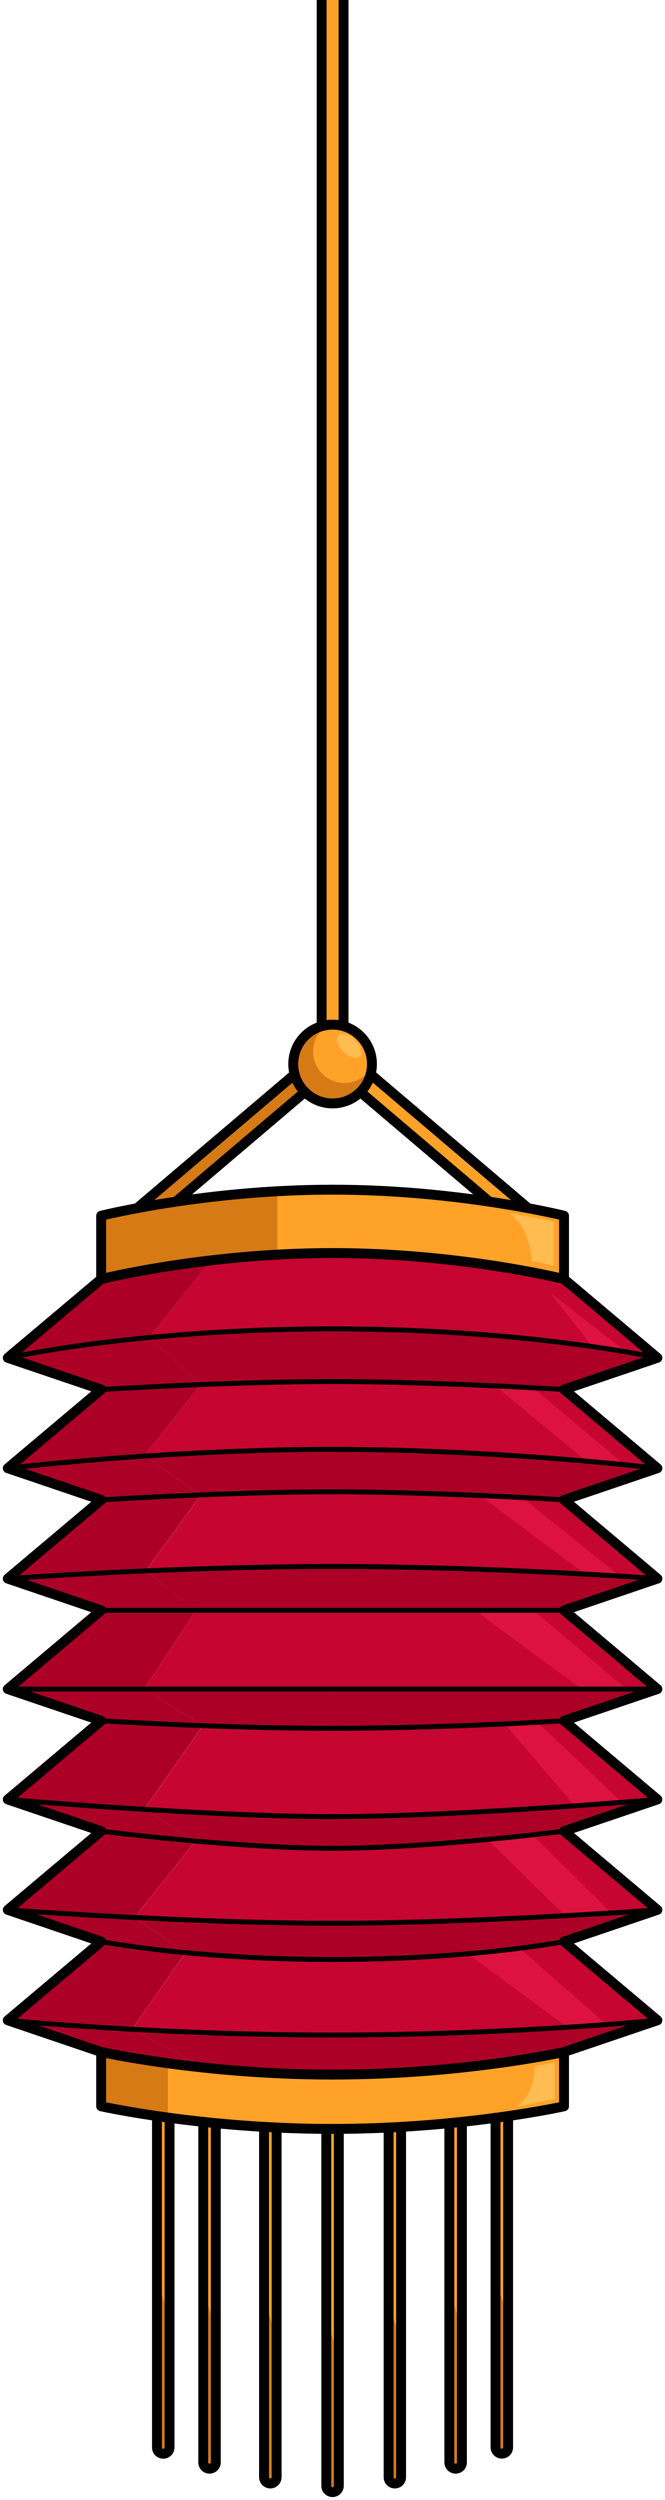 <?xml version="1.0" encoding="UTF-8"?> <svg xmlns="http://www.w3.org/2000/svg" width="86" height="323" viewBox="0 0 86 323" fill="none"><path d="M19.307 172.815L25.984 178.897C31.313 178.685 37.511 178.5 43.011 178.5C56.017 178.5 72.935 179.533 72.935 179.533L85.016 175.442C85.016 175.442 68.365 171.707 43.011 171.707C33.844 171.707 25.82 172.2 19.307 172.815Z" fill="#AD0027"></path><path d="M85.024 175.434C85.024 175.434 83.621 175.12 81.015 174.675C79.804 174.47 78.333 174.23 76.623 173.991C69.316 172.937 57.604 171.699 43.019 171.699C33.852 171.699 25.827 172.191 19.314 172.807L27.298 162.846C27.298 162.846 27.359 162.84 27.387 162.833C31.943 162.306 37.3 161.902 43.026 161.902C59.499 161.902 72.949 165.261 72.949 165.261L85.031 175.434H85.024Z" fill="#C70531"></path><path d="M18.657 188.146L25.977 193.147C31.224 192.935 37.367 192.757 43.005 192.757C56.523 192.757 72.928 193.804 72.928 193.804L85.01 189.713C85.01 189.713 64.65 187.277 43.005 187.277C34.255 187.277 25.724 187.674 18.65 188.146H18.657Z" fill="#AD0027"></path><path d="M85.024 189.705C85.024 189.705 83.484 189.52 80.803 189.253C79.441 189.123 77.772 188.959 75.87 188.795C67.907 188.104 55.682 187.269 43.019 187.269C34.269 187.269 25.738 187.666 18.664 188.138L25.991 178.889C31.32 178.677 37.518 178.492 43.019 178.492C49.962 178.492 58.021 178.786 64.028 179.06C65.882 179.149 67.531 179.231 68.899 179.299C71.403 179.429 72.949 179.525 72.949 179.525L85.031 189.698L85.024 189.705Z" fill="#C70531"></path><path d="M18.828 202.971L25.327 208.068H72.935L85.017 203.977C85.017 203.977 63.905 202.41 43.012 202.41C34.508 202.41 25.963 202.67 18.828 202.978V202.971Z" fill="#AD0027"></path><path d="M85.023 203.971C85.023 203.971 83.231 203.841 80.173 203.649C78.894 203.574 77.382 203.485 75.692 203.396C67.592 202.944 55.271 202.411 43.025 202.411C34.522 202.411 25.977 202.671 18.842 202.979L26.005 193.155C31.252 192.943 37.395 192.758 43.032 192.758C49.436 192.758 56.489 192.99 62.14 193.237C64.144 193.326 65.978 193.415 67.537 193.49C70.855 193.668 72.956 193.798 72.956 193.798L85.037 203.971H85.023Z" fill="#C70531"></path><path d="M18.657 218.232L26.23 222.967C31.245 223.151 37.163 223.309 43.012 223.309C57.727 223.309 72.935 222.323 72.935 222.323L85.017 218.232H18.657Z" fill="#AD0027"></path><path d="M85.024 218.241H18.664L25.334 208.068H72.942L85.024 218.241Z" fill="#C70531"></path><path d="M18.657 233.783L25.259 237.874C30.828 238.367 37.409 238.811 43.012 238.811C55.531 238.811 72.935 236.595 72.935 236.595L85.017 232.504C85.017 232.504 59.232 234.72 43.012 234.72C35.746 234.72 26.573 234.276 18.657 233.79V233.783Z" fill="#AD0027"></path><path d="M85.024 232.504C85.024 232.504 83.293 232.654 80.44 232.873C78.75 233.003 76.664 233.154 74.317 233.325C65.355 233.954 52.535 234.72 43.019 234.72C35.753 234.72 26.579 234.276 18.664 233.79L26.237 222.981C31.252 223.166 37.169 223.323 43.019 223.323C51.194 223.323 59.52 223.022 65.307 222.748C66.942 222.673 68.372 222.605 69.535 222.536C71.683 222.42 72.942 222.338 72.942 222.338L85.024 232.511V232.504Z" fill="#C70531"></path><path d="M17.426 247.754L23.986 252.296C28.967 252.775 35.452 253.179 43.012 253.179C61.025 253.179 72.935 250.866 72.935 250.866L85.017 246.775C85.017 246.775 61.565 248.506 43.012 248.506C34.611 248.506 25.204 248.15 17.426 247.761V247.754Z" fill="#AD0027"></path><path d="M85.024 246.776C85.024 246.776 82.739 246.947 79.031 247.18C77.327 247.283 75.309 247.406 73.086 247.529C64.664 247.994 53.116 248.507 43.019 248.507C34.618 248.507 25.211 248.151 17.433 247.761L25.266 237.883C30.835 238.375 37.416 238.82 43.019 238.82C49.401 238.82 57.057 238.245 63.029 237.678C65.246 237.465 67.23 237.26 68.831 237.082C71.375 236.802 72.949 236.604 72.949 236.604L85.031 246.776H85.024Z" fill="#C70531"></path><path d="M17.07 262.194L26.47 267.168C31.169 267.66 36.827 268.057 43.005 268.057C59.889 268.057 72.928 265.136 72.928 265.136L85.01 261.045C85.01 261.045 65.683 262.94 43.005 262.94C33.338 262.94 24.274 262.591 17.063 262.201L17.07 262.194Z" fill="#AD0027"></path><path d="M85.023 261.04C85.023 261.04 82.588 261.279 78.435 261.587C76.855 261.704 75.022 261.834 72.976 261.964C65.273 262.442 54.587 262.935 43.025 262.935C33.359 262.935 24.294 262.586 17.084 262.196L24 252.304C28.98 252.776 35.466 253.18 43.025 253.18C49.819 253.18 55.75 252.851 60.498 252.441C63.111 252.215 65.376 251.962 67.223 251.729C70.903 251.264 72.956 250.867 72.956 250.867L85.037 261.04H85.023Z" fill="#C70531"></path><path d="M26.477 267.162H26.422C24.719 266.977 23.138 266.785 21.709 266.587V273.613C21.784 273.62 21.852 273.633 21.921 273.64C23.255 273.818 24.705 273.996 26.272 274.167C26.333 274.167 26.395 274.181 26.456 274.188C26.928 274.236 27.4 274.283 27.893 274.331C29.843 274.516 31.929 274.68 34.146 274.81C34.419 274.824 34.707 274.838 34.987 274.858C35.247 274.872 35.5 274.885 35.767 274.899C37.826 274.995 39.974 275.056 42.198 275.07C42.465 275.07 42.738 275.07 43.005 275.07H43.012C43.279 275.07 43.546 275.07 43.806 275.07C46.029 275.063 48.177 274.995 50.236 274.899C50.51 274.885 50.777 274.872 51.044 274.858C51.31 274.844 51.591 274.831 51.851 274.817C54.06 274.687 56.154 274.523 58.104 274.338C58.658 274.283 59.198 274.229 59.725 274.174C61.292 274.003 62.749 273.825 64.076 273.647C64.637 273.572 65.177 273.497 65.697 273.421C70.226 272.758 72.922 272.156 72.922 272.156V265.137C72.922 265.137 59.882 268.058 42.998 268.058C36.828 268.058 31.163 267.661 26.463 267.169L26.477 267.162Z" fill="#FFA227"></path><path d="M27.379 162.841C31.936 162.314 37.292 161.911 43.018 161.911C59.492 161.911 72.942 165.27 72.942 165.27V157.081C72.942 157.081 71.231 156.65 68.283 156.102C66.88 155.842 65.198 155.555 63.289 155.268C57.953 154.474 50.824 153.715 43.011 153.715C40.549 153.715 38.154 153.79 35.862 153.913V162.102C35.862 162.102 32.127 162.205 27.373 162.834L27.379 162.841Z" fill="#FFA227"></path><path d="M63.289 155.261C65.198 155.548 66.881 155.835 68.283 156.095L47.924 138.801C47.684 139.676 47.226 140.463 46.597 141.086L63.282 155.261H63.289Z" fill="#FFA227"></path><path d="M65.711 273.415V316.22C65.711 316.439 65.622 316.638 65.485 316.781C65.341 316.932 65.129 317.028 64.897 317.028C64.739 317.028 64.589 316.98 64.459 316.898C64.233 316.754 64.082 316.508 64.082 316.214V273.634C64.644 273.559 65.184 273.483 65.704 273.408L65.711 273.415Z" fill="#FFA227"></path><path d="M59.739 274.168V318.164C59.739 318.389 59.65 318.595 59.499 318.738C59.355 318.882 59.15 318.971 58.925 318.971C58.699 318.971 58.5 318.882 58.35 318.738C58.206 318.595 58.11 318.389 58.11 318.164V274.332C58.664 274.277 59.205 274.223 59.732 274.168H59.739Z" fill="#FFA227"></path><path d="M51.864 274.811V320.079C51.864 320.25 51.81 320.414 51.714 320.544C51.57 320.749 51.331 320.886 51.057 320.886C50.784 320.886 50.551 320.756 50.407 320.558C50.305 320.428 50.25 320.257 50.25 320.079V274.899C50.524 274.886 50.791 274.865 51.057 274.852C51.324 274.838 51.605 274.824 51.864 274.811Z" fill="#FFA227"></path><path d="M43.012 142.57C44.414 142.57 45.68 142.003 46.596 141.086C47.226 140.463 47.684 139.676 47.924 138.801C48.04 138.377 48.095 137.932 48.095 137.474C48.095 135.161 46.542 133.205 44.428 132.589C43.976 132.459 43.504 132.391 43.012 132.391C42.519 132.391 42.04 132.459 41.596 132.589C39.475 133.205 37.922 135.161 37.922 137.474C37.922 137.939 37.983 138.384 38.1 138.808C38.339 139.683 38.797 140.463 39.427 141.086C40.344 141.996 41.616 142.563 43.012 142.563V142.57Z" fill="#FFA227"></path><path d="M44.428 132.596V-0.992H41.596V132.596C42.04 132.466 42.519 132.397 43.012 132.397C43.504 132.397 43.976 132.466 44.428 132.596Z" fill="#FFA227"></path><path d="M43.819 275.07V321.187C43.819 321.501 43.635 321.775 43.374 321.912C43.265 321.967 43.149 322.001 43.012 322.001C42.8 322.001 42.602 321.912 42.451 321.775C42.294 321.631 42.205 321.426 42.205 321.194V275.077C42.471 275.077 42.745 275.077 43.012 275.077H43.019C43.285 275.077 43.552 275.077 43.812 275.077L43.819 275.07Z" fill="#FFA227"></path><path d="M22.748 155.261L39.427 141.093C38.798 140.47 38.34 139.69 38.1 138.814L17.741 156.102C18.972 155.876 20.409 155.623 22.03 155.37C22.263 155.336 22.495 155.295 22.735 155.261H22.742H22.748Z" fill="#D67A16"></path><path d="M35.774 274.9V320.08C35.774 320.278 35.698 320.463 35.575 320.606C35.425 320.777 35.206 320.887 34.96 320.887C34.734 320.887 34.535 320.798 34.385 320.647C34.241 320.504 34.145 320.299 34.145 320.073V274.805C34.426 274.818 34.706 274.832 34.987 274.853C35.247 274.866 35.507 274.88 35.767 274.894L35.774 274.9Z" fill="#FFA227"></path><path d="M27.9 274.332V318.164C27.9 318.348 27.838 318.526 27.729 318.656C27.585 318.848 27.352 318.971 27.085 318.971C26.928 318.971 26.785 318.93 26.661 318.855C26.436 318.711 26.278 318.458 26.278 318.164V274.168C26.34 274.168 26.401 274.182 26.463 274.189C26.935 274.236 27.407 274.284 27.9 274.332Z" fill="#FFA227"></path><path d="M21.927 273.64V316.219C21.927 316.445 21.838 316.644 21.688 316.794C21.544 316.938 21.339 317.033 21.113 317.033C20.915 317.033 20.723 316.958 20.579 316.835C20.408 316.691 20.299 316.473 20.299 316.219V273.414C20.75 273.476 21.215 273.544 21.701 273.612C21.776 273.619 21.845 273.633 21.913 273.64H21.927Z" fill="#FFA227"></path><path d="M19.307 172.816C7.793 173.918 1.007 175.443 1.007 175.443L13.088 179.534C13.088 179.534 18.726 179.192 25.991 178.898L19.314 172.816H19.307Z" fill="#AD0027"></path><path d="M27.291 162.854C18.78 163.845 13.088 165.268 13.088 165.268L1.007 175.441C1.007 175.441 7.8 173.916 19.307 172.814L27.291 162.854Z" fill="#AD0027"></path><path d="M18.657 188.146C8.231 188.844 1 189.713 1 189.713L13.082 193.804C13.082 193.804 18.65 193.448 25.977 193.147L18.657 188.146Z" fill="#AD0027"></path><path d="M25.984 178.897C18.719 179.192 13.082 179.534 13.082 179.534L1 189.707C1 189.707 8.231 188.845 18.657 188.14L25.984 178.891V178.897Z" fill="#AD0027"></path><path d="M18.828 202.972C8.43 203.423 1.007 203.97 1.007 203.97L13.088 208.062H25.334L18.835 202.965L18.828 202.972Z" fill="#AD0027"></path><path d="M25.984 193.146C18.657 193.441 13.088 193.803 13.088 193.803L1.007 203.976C1.007 203.976 8.43 203.422 18.828 202.977L25.991 193.153L25.984 193.146Z" fill="#AD0027"></path><path d="M18.657 218.232H1L13.082 222.323C13.082 222.323 18.609 222.679 26.23 222.967L18.657 218.232Z" fill="#AD0027"></path><path d="M25.327 208.068H13.082L1 218.241H18.657L25.327 208.068Z" fill="#AD0027"></path><path d="M18.657 233.783C8.874 233.181 1 232.504 1 232.504L13.082 236.595C13.082 236.595 18.39 237.272 25.259 237.874L18.657 233.783Z" fill="#AD0027"></path><path d="M26.23 222.967C18.609 222.687 13.082 222.324 13.082 222.324L1 232.497C1 232.497 8.874 233.174 18.657 233.776L26.23 222.967Z" fill="#AD0027"></path><path d="M23.986 252.296L17.426 247.761C8.026 247.288 1 246.775 1 246.775L13.082 250.866C13.082 250.866 17.09 251.646 23.986 252.303V252.296Z" fill="#AD0027"></path><path d="M25.259 237.875C18.397 237.273 13.082 236.596 13.082 236.596L1 246.769C1 246.769 8.026 247.288 17.426 247.754L25.259 237.875Z" fill="#AD0027"></path><path d="M26.422 267.162H26.47L17.07 262.195C7.362 261.662 1 261.039 1 261.039L13.082 265.13C13.082 265.13 16.345 265.862 21.708 266.587L26.422 267.162Z" fill="#AD0027"></path><path d="M17.07 262.196L23.986 252.304C17.097 251.647 13.082 250.867 13.082 250.867L1 261.04C1 261.04 7.362 261.669 17.07 262.196Z" fill="#AD0027"></path><path d="M21.715 273.614V266.588C16.345 265.863 13.088 265.131 13.088 265.131V272.15C13.088 272.15 15.784 272.752 20.313 273.416C20.764 273.477 21.229 273.546 21.715 273.607V273.614Z" fill="#D67A16"></path><path d="M27.38 162.841C32.134 162.211 35.87 162.109 35.87 162.109V153.92C30.889 154.2 26.395 154.727 22.741 155.268C22.502 155.302 22.269 155.343 22.037 155.377C20.415 155.63 18.972 155.877 17.747 156.109C14.799 156.656 13.088 157.087 13.088 157.087V165.276C13.088 165.276 18.78 163.853 27.291 162.861C27.318 162.861 27.352 162.855 27.38 162.848V162.841Z" fill="#D67A16"></path><path d="M68.892 179.307L80.802 189.254C79.441 189.124 77.772 188.96 75.87 188.796L64.028 179.061C65.882 179.149 67.531 179.232 68.899 179.3L68.892 179.307Z" fill="#DE1240"></path><path d="M76.623 173.993L71.191 167.076L81.015 174.684C79.804 174.478 78.333 174.239 76.623 173.999V173.993Z" fill="#DE1240"></path><path d="M75.692 203.389L62.119 193.236C64.124 193.325 65.957 193.414 67.517 193.489H67.51L80.166 203.649C78.887 203.573 77.375 203.484 75.685 203.396H75.692V203.389Z" fill="#DE1240"></path><path d="M78.429 261.587C76.849 261.703 75.015 261.833 72.969 261.963C73.058 261.915 73.154 261.874 73.236 261.826L60.484 252.44C63.098 252.214 65.362 251.961 67.209 251.729L78.436 261.587H78.429Z" fill="#DE1240"></path><path d="M79.037 247.172H79.03C77.327 247.281 75.309 247.398 73.085 247.521L63.029 237.669C65.245 237.457 67.229 237.252 68.83 237.074L79.044 247.165L79.037 247.172Z" fill="#DE1240"></path><path d="M74.31 233.32L65.287 222.743H65.293C66.928 222.668 68.358 222.593 69.521 222.531L80.426 232.875C78.736 233.005 76.65 233.156 74.303 233.327L74.31 233.32Z" fill="#DE1240"></path><path d="M75.254 218.241L61.421 208.068H68.995L81.015 218.241H75.254Z" fill="#DE1240"></path><path d="M65.909 156.793C65.909 156.793 69.077 157.217 71.615 157.874V163.586C71.615 163.586 70.014 163.066 68.762 162.916C68.762 162.916 68.666 158.709 65.909 156.793Z" fill="#FFBC50"></path><path d="M66.819 272.177C66.819 272.177 69.391 271.767 71.731 271.172V266.479C71.731 266.479 70.26 266.827 69.179 266.951C69.179 266.951 69.193 270.535 66.819 272.177Z" fill="#FFBC50"></path><path d="M48.088 137.822C48.067 138.157 48.013 138.492 47.924 138.807C47.684 139.682 47.226 140.462 46.596 141.085C45.68 142.001 44.407 142.569 43.012 142.569C41.616 142.569 40.35 142.008 39.434 141.098C38.804 140.483 38.339 139.696 38.1 138.827C37.983 138.403 37.922 137.952 37.922 137.486C37.922 135.174 39.475 133.211 41.596 132.595C41.849 132.52 42.115 132.465 42.382 132.438C41.24 133.156 40.48 134.428 40.48 135.872C40.48 138.116 42.293 139.929 44.537 139.929C46.07 139.929 47.397 139.08 48.088 137.822Z" fill="#D67A16"></path><path d="M45.906 134.374C46.665 135.134 46.946 136.092 46.528 136.502C46.111 136.919 45.16 136.639 44.401 135.879C43.641 135.12 43.361 134.162 43.771 133.752C44.189 133.335 45.14 133.615 45.899 134.381L45.906 134.374Z" fill="#FFBC50"></path><path d="M21.927 298.988V316.228C21.927 316.453 21.838 316.652 21.688 316.802C21.544 316.946 21.339 317.042 21.113 317.042C20.915 317.042 20.723 316.967 20.579 316.843C20.408 316.7 20.299 316.481 20.299 316.228V293.18C20.566 295.136 21.044 297.346 21.92 298.988H21.927Z" fill="#D67A16"></path><path d="M35.774 301.511V320.078C35.774 320.277 35.698 320.461 35.575 320.605C35.425 320.776 35.206 320.886 34.96 320.886C34.734 320.886 34.535 320.797 34.385 320.646C34.241 320.502 34.145 320.297 34.145 320.071V295.676C34.406 297.639 34.884 299.856 35.767 301.504L35.774 301.511Z" fill="#D67A16"></path><path d="M43.819 304.037V321.188C43.819 321.502 43.635 321.776 43.374 321.913C43.265 321.967 43.149 322.002 43.012 322.002C42.8 322.002 42.602 321.913 42.451 321.776C42.294 321.632 42.205 321.427 42.205 321.194V298.242C42.471 300.192 42.944 302.402 43.819 304.044V304.037Z" fill="#D67A16"></path><path d="M51.864 302.066V320.079C51.864 320.25 51.81 320.414 51.714 320.544C51.57 320.749 51.331 320.886 51.057 320.886C50.784 320.886 50.551 320.756 50.407 320.558C50.305 320.428 50.25 320.257 50.25 320.079V296.258C50.517 298.214 50.996 300.424 51.871 302.066H51.864Z" fill="#D67A16"></path><path d="M59.739 300.418V318.157C59.739 318.383 59.65 318.588 59.499 318.731C59.355 318.875 59.15 318.964 58.925 318.964C58.699 318.964 58.5 318.875 58.35 318.731C58.206 318.588 58.11 318.383 58.11 318.157V294.609C58.377 296.566 58.856 298.776 59.732 300.418H59.739Z" fill="#D67A16"></path><path d="M65.711 298.98V316.22C65.711 316.439 65.622 316.637 65.485 316.781C65.341 316.931 65.129 317.027 64.897 317.027C64.739 317.027 64.589 316.979 64.459 316.897C64.233 316.753 64.082 316.507 64.082 316.213V293.145C64.343 295.108 64.821 297.324 65.704 298.973L65.711 298.98Z" fill="#D67A16"></path><path d="M27.9 300.418V318.157C27.9 318.341 27.838 318.519 27.729 318.649C27.585 318.841 27.352 318.964 27.085 318.964C26.928 318.964 26.785 318.923 26.661 318.848C26.436 318.704 26.278 318.451 26.278 318.157V294.609C26.545 296.566 27.024 298.776 27.9 300.418Z" fill="#D67A16"></path><path d="M13.082 165.268L1.007 175.44L13.082 179.531L1.007 189.704L13.082 193.795L1.007 203.968L13.082 208.066L1.007 218.239L13.082 222.33L1.007 232.503L13.082 236.594L1.007 246.767L13.082 250.865L1.007 261.037L13.082 265.128" stroke="black" stroke-width="1.28" stroke-linecap="round" stroke-linejoin="round"></path><path d="M43.012 153.713C26.538 153.713 13.082 157.079 13.082 157.079V165.268" stroke="black" stroke-width="1.28" stroke-linecap="round" stroke-linejoin="round"></path><path d="M43.012 275.069C26.128 275.069 13.082 272.148 13.082 272.148V265.129" stroke="black" stroke-width="1.28" stroke-linecap="round" stroke-linejoin="round"></path><path d="M1.007 175.441C1.007 175.441 17.658 171.699 43.012 171.699" stroke="black" stroke-width="0.64" stroke-linecap="round" stroke-linejoin="round"></path><path d="M1.007 189.705C1.007 189.705 21.366 187.27 43.012 187.27" stroke="black" stroke-width="0.64" stroke-linecap="round" stroke-linejoin="round"></path><path d="M13.082 179.533C13.082 179.533 30.007 178.5 43.012 178.5" stroke="black" stroke-width="0.64" stroke-linecap="round" stroke-linejoin="round"></path><path d="M13.082 193.797C13.082 193.797 29.494 192.75 43.012 192.75" stroke="black" stroke-width="0.64" stroke-linecap="round" stroke-linejoin="round"></path><path d="M1.007 261.037C1.007 261.037 20.333 262.939 43.012 262.939" stroke="black" stroke-width="0.64" stroke-linecap="round" stroke-linejoin="round"></path><path d="M13.082 250.865C13.082 250.865 24.999 253.178 43.012 253.178" stroke="black" stroke-width="0.64" stroke-linecap="round" stroke-linejoin="round"></path><path d="M1.007 246.768C1.007 246.768 24.452 248.498 43.012 248.498" stroke="black" stroke-width="0.64" stroke-linecap="round" stroke-linejoin="round"></path><path d="M13.082 236.596C13.082 236.596 30.485 238.812 43.012 238.812" stroke="black" stroke-width="0.64" stroke-linecap="round" stroke-linejoin="round"></path><path d="M1.007 232.504C1.007 232.504 26.785 234.72 43.012 234.72" stroke="black" stroke-width="0.64" stroke-linecap="round" stroke-linejoin="round"></path><path d="M13.082 222.33C13.082 222.33 28.29 223.308 43.012 223.308" stroke="black" stroke-width="0.64" stroke-linecap="round" stroke-linejoin="round"></path><path d="M1.007 218.24H43.012" stroke="black" stroke-width="0.64" stroke-linecap="round" stroke-linejoin="round"></path><path d="M13.082 208.066H43.012" stroke="black" stroke-width="0.64" stroke-linecap="round" stroke-linejoin="round"></path><path d="M1.007 203.969C1.007 203.969 22.119 202.402 43.012 202.402" stroke="black" stroke-width="0.64" stroke-linecap="round" stroke-linejoin="round"></path><path d="M72.942 165.268L85.017 175.44L72.942 179.531L85.017 189.704L72.942 193.795L85.017 203.968L72.942 208.066L85.017 218.239L72.942 222.33L85.017 232.503L72.942 236.594L85.017 246.767L72.942 250.865L85.017 261.037L72.942 265.128" stroke="black" stroke-width="1.28" stroke-linecap="round" stroke-linejoin="round"></path><path d="M43.012 153.713C59.485 153.713 72.942 157.079 72.942 157.079V165.268" stroke="black" stroke-width="1.28" stroke-linecap="round" stroke-linejoin="round"></path><path d="M43.012 275.069C59.896 275.069 72.942 272.148 72.942 272.148V265.129" stroke="black" stroke-width="1.28" stroke-linecap="round" stroke-linejoin="round"></path><path d="M85.017 175.441C85.017 175.441 68.365 171.699 43.012 171.699" stroke="black" stroke-width="0.64" stroke-linecap="round" stroke-linejoin="round"></path><path d="M85.017 189.705C85.017 189.705 64.657 187.27 43.012 187.27" stroke="black" stroke-width="0.64" stroke-linecap="round" stroke-linejoin="round"></path><path d="M72.942 179.533C72.942 179.533 56.017 178.5 43.012 178.5" stroke="black" stroke-width="0.64" stroke-linecap="round" stroke-linejoin="round"></path><path d="M72.942 193.797C72.942 193.797 56.53 192.75 43.012 192.75" stroke="black" stroke-width="0.64" stroke-linecap="round" stroke-linejoin="round"></path><path d="M85.017 261.037C85.017 261.037 65.69 262.939 43.012 262.939" stroke="black" stroke-width="0.64" stroke-linecap="round" stroke-linejoin="round"></path><path d="M72.942 250.865C72.942 250.865 61.025 253.178 43.012 253.178" stroke="black" stroke-width="0.64" stroke-linecap="round" stroke-linejoin="round"></path><path d="M85.017 246.768C85.017 246.768 61.572 248.498 43.012 248.498" stroke="black" stroke-width="0.64" stroke-linecap="round" stroke-linejoin="round"></path><path d="M72.942 236.596C72.942 236.596 55.538 238.812 43.012 238.812" stroke="black" stroke-width="0.64" stroke-linecap="round" stroke-linejoin="round"></path><path d="M85.017 232.504C85.017 232.504 59.239 234.72 43.012 234.72" stroke="black" stroke-width="0.64" stroke-linecap="round" stroke-linejoin="round"></path><path d="M72.942 222.33C72.942 222.33 57.734 223.308 43.012 223.308" stroke="black" stroke-width="0.64" stroke-linecap="round" stroke-linejoin="round"></path><path d="M85.017 218.24H43.012" stroke="black" stroke-width="0.64" stroke-linecap="round" stroke-linejoin="round"></path><path d="M72.942 208.066H43.012" stroke="black" stroke-width="0.64" stroke-linecap="round" stroke-linejoin="round"></path><path d="M85.017 203.969C85.017 203.969 63.905 202.402 43.012 202.402" stroke="black" stroke-width="0.64" stroke-linecap="round" stroke-linejoin="round"></path><path d="M13.082 265.129C13.082 265.129 26.121 268.05 43.012 268.05" stroke="black" stroke-width="1.28" stroke-linecap="round" stroke-linejoin="round"></path><path d="M72.942 265.129C72.942 265.129 59.903 268.05 43.012 268.05" stroke="black" stroke-width="1.28" stroke-linecap="round" stroke-linejoin="round"></path><path d="M43.012 161.902C26.538 161.902 13.082 165.268 13.082 165.268" stroke="black" stroke-width="1.28" stroke-linecap="round" stroke-linejoin="round"></path><path d="M43.012 161.902C59.485 161.902 72.942 165.268 72.942 165.268" stroke="black" stroke-width="1.28" stroke-linecap="round" stroke-linejoin="round"></path><path d="M48.102 137.48C48.102 140.292 45.823 142.57 43.012 142.57C40.2 142.57 37.922 140.292 37.922 137.48C37.922 134.669 40.2 132.391 43.012 132.391C45.823 132.391 48.102 134.669 48.102 137.48Z" stroke="black" stroke-width="1.28" stroke-linecap="round" stroke-linejoin="round"></path><path d="M41.596 132.588V-1H44.428V132.588" stroke="black" stroke-width="1.28" stroke-linecap="round" stroke-linejoin="round"></path><path d="M38.106 138.807L17.74 156.094" stroke="black" stroke-width="1.28" stroke-linecap="round" stroke-linejoin="round"></path><path d="M39.427 141.092L22.748 155.26L22.741 155.267" stroke="black" stroke-width="1.28" stroke-linecap="round" stroke-linejoin="round"></path><path d="M68.283 156.093L47.924 138.799" stroke="black" stroke-width="1.28" stroke-linecap="round" stroke-linejoin="round"></path><path d="M63.289 155.266L46.589 141.084" stroke="black" stroke-width="1.28" stroke-linecap="round" stroke-linejoin="round"></path><path d="M27.907 274.33V318.162C27.907 318.346 27.845 318.524 27.735 318.654C27.592 318.846 27.359 318.969 27.092 318.969C26.935 318.969 26.791 318.928 26.668 318.853C26.442 318.709 26.285 318.456 26.285 318.162V274.166" stroke="black" stroke-width="1.28" stroke-linecap="round" stroke-linejoin="round"></path><path d="M21.927 273.641V316.227C21.927 316.453 21.838 316.651 21.688 316.802C21.537 316.952 21.339 317.041 21.113 317.041C20.915 317.041 20.723 316.966 20.579 316.843C20.408 316.699 20.299 316.48 20.299 316.227V273.422" stroke="black" stroke-width="1.28" stroke-linecap="round" stroke-linejoin="round"></path><path d="M65.711 273.414V316.219C65.711 316.438 65.622 316.637 65.485 316.78C65.341 316.931 65.129 317.027 64.897 317.027C64.739 317.027 64.589 316.979 64.459 316.897C64.233 316.753 64.082 316.507 64.082 316.213V273.626" stroke="black" stroke-width="1.28" stroke-linecap="round" stroke-linejoin="round"></path><path d="M43.819 275.068V321.185C43.819 321.5 43.634 321.773 43.368 321.91C43.258 321.965 43.142 321.999 43.005 321.999C42.793 321.999 42.594 321.91 42.444 321.773C42.287 321.63 42.198 321.424 42.198 321.192V275.075" stroke="black" stroke-width="1.28" stroke-linecap="round" stroke-linejoin="round"></path><path d="M35.774 274.899V320.078C35.774 320.276 35.698 320.461 35.575 320.604C35.425 320.776 35.206 320.885 34.96 320.885C34.734 320.885 34.535 320.796 34.385 320.646C34.241 320.502 34.145 320.297 34.145 320.071V274.803" stroke="black" stroke-width="1.28" stroke-linecap="round" stroke-linejoin="round"></path><path d="M59.738 274.166V318.162C59.738 318.387 59.649 318.593 59.499 318.736C59.355 318.88 59.15 318.969 58.924 318.969C58.698 318.969 58.5 318.88 58.349 318.736C58.206 318.593 58.11 318.387 58.11 318.162V274.33" stroke="black" stroke-width="1.28" stroke-linecap="round" stroke-linejoin="round"></path><path d="M51.871 274.809V320.077C51.871 320.248 51.817 320.412 51.721 320.542C51.577 320.747 51.338 320.884 51.064 320.884C50.791 320.884 50.558 320.754 50.414 320.556C50.312 320.426 50.257 320.255 50.257 320.077V274.898" stroke="black" stroke-width="1.28" stroke-linecap="round" stroke-linejoin="round"></path></svg> 